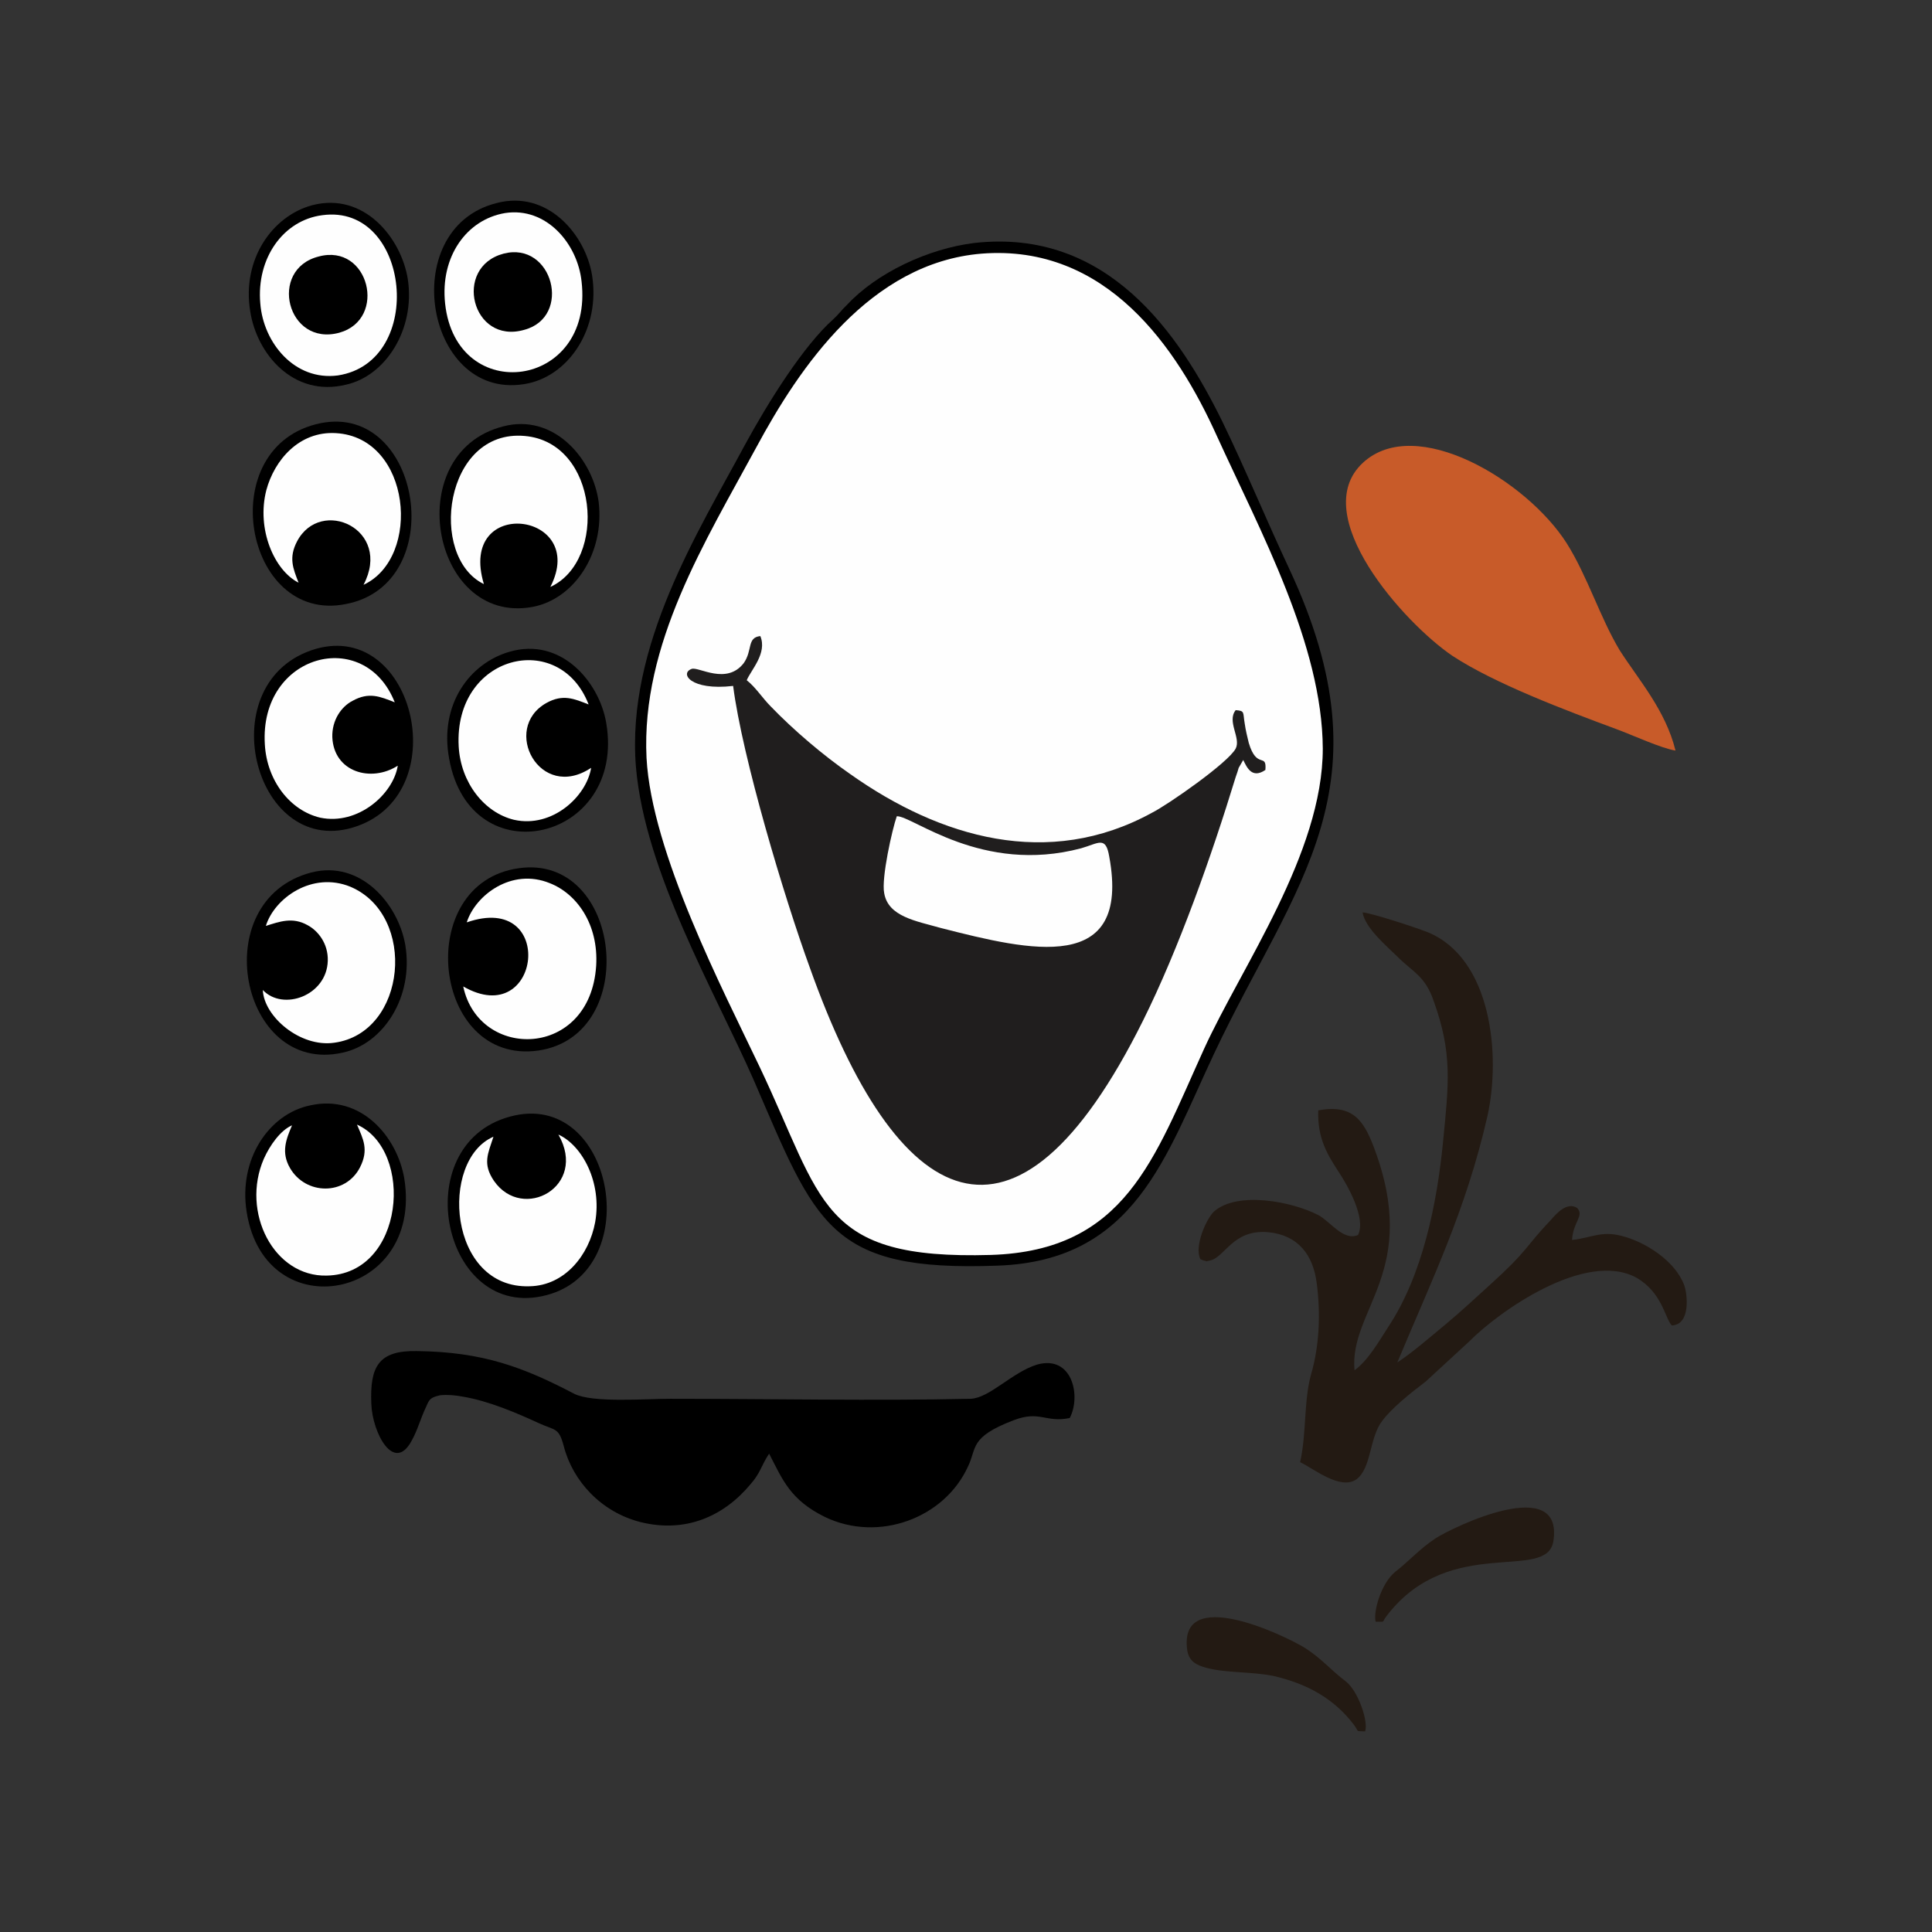 <?xml version="1.0" encoding="UTF-8"?>
<!DOCTYPE svg PUBLIC "-//W3C//DTD SVG 1.1//EN" "http://www.w3.org/Graphics/SVG/1.1/DTD/svg11.dtd">
<!-- Creator: CorelDRAW 2018 (64-Bit) -->
<svg xmlns="http://www.w3.org/2000/svg" xml:space="preserve" width="3.413in" height="3.413in" version="1.1" style="shape-rendering:geometricPrecision; text-rendering:geometricPrecision; image-rendering:optimizeQuality; fill-rule:evenodd; clip-rule:evenodd"
viewBox="0 0 3413.33 3413.33"
 xmlns:xlink="http://www.w3.org/1999/xlink">
 <rect x="0" y="0" width="3413.33" height="3413.33" fill="#333333" stroke="none"/>
 <defs>
  <style type="text/css">
   <![CDATA[
    .fil0 {fill:none}
    .fil3 {fill:#201E1E}
    .fil1 {fill:black}
    .fil4 {fill:#231A13}
    .fil5 {fill:#C85B29}
    .fil2 {fill:#FEFEFE}
   ]]>
  </style>
 </defs>
 <g id="Layer_x0020_1">
  <rect class="fil0" x="-0" y="-0" width="3413.33" height="3413.33"/>
  <g id="_1512230063472">
   <path class="fil1" d="M1721.39 429.27c-81.85,10.06 -172.59,52.84 -225.07,109.46 -10.68,10.07 -14.24,16.36 -24.02,25.17 -52.49,46.55 -114.76,145.95 -156.58,222.7 -80.07,149.72 -209.95,353.55 -192.16,568.7 16.01,186.21 139.67,397.59 207.28,551.08 111.2,256.67 132.56,340.97 432.36,329.65 242.87,-8.81 296.25,-193.76 382.54,-376.2 141.45,-299.45 313.15,-468.04 131.67,-855.56 -40.04,-85.56 -77.4,-176.15 -118.32,-260.44 -75.62,-153.5 -201.95,-340.96 -437.7,-314.54z"/>
   <path class="fil2" d="M1733.85 448.14c-196.61,16.36 -321.16,200.05 -397.67,342.23 -89.85,166.08 -203.73,347.26 -193.94,548.57 8.9,167.34 135.22,410.17 199.28,544.79 113.87,239.06 104.98,342.22 409.23,333.42 237.53,-7.55 288.24,-169.85 376.31,-363.61 65.83,-144.69 209.95,-346 209.95,-530.95 -0.89,-183.69 -110.31,-383.74 -187.71,-553.6 -69.39,-153.5 -193.94,-338.45 -415.46,-320.84z"/>
   <path class="fil3" d="M1295.26 1211.85c16.02,125.82 90.74,374.94 135.22,496.98 153.91,432.81 362.97,548.57 588.94,94.36 63.17,-127.07 120.99,-290.64 163.69,-430.3 1.78,-5.03 4.45,-12.58 5.34,-16.35l8.01 -13.84c6.22,12.58 15.12,33.97 39.14,17.61 2.67,-31.45 -15.12,0 -29.36,-47.81 -2.67,-11.33 -5.34,-21.39 -7.12,-33.97 -3.56,-20.13 0.89,-22.65 -16.01,-23.91 -16.01,20.13 9.79,49.07 0,67.94 -13.34,25.17 -120.1,99.4 -147.68,113.24 -183.27,100.65 -374.54,44.04 -532.89,-67.94 -48.93,-33.97 -100.53,-78.01 -140.56,-119.53 -15.13,-15.1 -26.69,-33.97 -42.7,-46.55 8.01,-18.87 36.48,-47.81 24.02,-78.01 -24.02,2.52 -13.34,25.16 -29.35,47.81 -30.25,39 -79.18,6.29 -91.63,10.06 -22.24,7.55 -2.67,39 72.95,30.2z"/>
   <path class="fil1" d="M1358.82 2568.17c24.02,46.56 37.37,81.78 98.75,111.98 94.3,45.3 210.85,2.52 252.66,-89.33 16.01,-32.71 1.78,-51.59 80.96,-81.78 46.26,-17.61 56.05,5.04 98.75,-3.77 20.46,-39 4.45,-111.98 -57.83,-94.37 -44.48,13.84 -83.62,59.13 -117.43,60.39 -164.58,3.78 -360.3,0 -530.22,0 -45.37,0 -137,7.55 -169.92,-8.81 -88.96,-46.56 -161.02,-74.23 -278.46,-75.49 -67.61,-1.26 -82.73,27.68 -80.07,93.11 1.78,51.59 40.04,123.3 71.17,65.43 10.67,-18.87 16.01,-40.26 25.8,-60.39 5.34,-12.58 7.12,-16.35 24.91,-20.13 13.34,-1.26 26.69,0 40.03,2.52 45.37,7.55 95.19,28.94 133.44,46.56 30.25,13.84 35.59,7.55 44.48,40.26 16.01,62.91 66.72,117.01 135.22,134.63 80.07,20.13 147.68,-10.07 194.83,-66.69 17.8,-20.13 18.69,-32.71 32.92,-54.1z"/>
   <path class="fil4" d="M2393.06 2420.97c-9.78,-108.2 117.43,-174.89 33.81,-395.07 -17.79,-46.55 -37.37,-75.49 -97.86,-64.17 -1.78,50.33 16.9,79.26 37.36,110.72 12.46,18.87 48.04,79.26 32.92,109.46 -25.8,11.32 -48.93,-23.91 -70.28,-35.23 -46.26,-23.91 -142.34,-42.78 -184.16,-6.29 -13.34,12.58 -35.58,61.65 -24.02,84.3l6.23 2.52c6.23,0 0,2.52 9.79,0 27.58,-5.04 40.03,-55.36 103.2,-50.33 53.38,5.03 80.07,40.26 86.3,90.59 7.11,54.1 4.45,110.72 -9.79,159.79 -13.34,46.55 -8.01,104.43 -19.57,156.01 24.02,11.33 71.17,50.33 99.64,30.2 26.69,-20.13 22.24,-72.97 45.37,-103.17 16.91,-22.65 49.82,-49.07 76.51,-69.2l76.51 -70.46c53.38,-54.1 206.39,-162.31 296.25,-113.24 45.37,26.42 49.82,70.46 62.27,84.3 33.81,-1.26 27.58,-55.36 22.24,-70.46 -16.01,-44.04 -70.28,-78.01 -112.09,-88.07 -34.7,-8.81 -52.49,3.77 -86.3,7.55 1.78,-32.71 22.24,-42.78 8.89,-56.62 -17.79,-11.32 -36.47,10.07 -45.37,20.13 -48.93,51.59 -39.14,52.85 -108.54,115.75 -26.69,23.91 -48.93,45.3 -79.18,70.46 -27.58,22.65 -56.05,47.81 -84.52,66.68 61.39,-147.2 120.99,-267.99 159.24,-435.33 24.02,-108.2 7.12,-278.06 -104.98,-324.61 -18.68,-7.55 -98.75,-33.97 -115.65,-35.23 4.44,27.68 43.59,60.39 61.38,78.01 27.58,27.68 48.93,33.97 64.06,78.01 33.81,93.11 26.69,147.2 16.9,247.86 -10.67,110.72 -36.47,236.54 -96.08,327.13 -18.68,28.94 -36.48,60.39 -60.5,78.01z"/>
   <path class="fil5" d="M2960.19 1326.06c-17.79,-71.72 -64.94,-124.56 -98.75,-177.41 -34.7,-57.88 -56.94,-130.85 -93.41,-188.73 -70.28,-110.72 -266.89,-228.99 -360.3,-142.17 -98.75,91.85 72.95,283.09 158.35,340.97 74.73,49.07 198.39,95.62 290.02,129.59 27.58,10.07 79.18,33.97 104.09,37.75z"/>
   <path class="fil1" d="M910.05 1970.54c-193.05,41.52 -132.56,357.32 47.15,319.58 184.15,-37.75 130.78,-357.32 -47.15,-319.58z"/>
   <path class="fil1" d="M916.27 1533.95c-187.71,26.42 -153.02,348.52 34.7,322.09 182.37,-26.42 147.68,-348.52 -34.7,-322.09z"/>
   <path class="fil1" d="M547.96 1952.93c-72.95,15.1 -127.22,95.62 -112.09,188.72 32.92,207.6 312.26,154.76 278.46,-59.13 -12.46,-74.23 -76.51,-149.72 -166.36,-129.59z"/>
   <path class="fil1" d="M557.75 1146.43c-187.71,55.36 -111.2,367.39 64.94,315.8 183.27,-54.1 111.2,-366.13 -64.94,-315.8z"/>
   <path class="fil1" d="M549.74 1541.5c-186.82,49.07 -125.44,358.58 55.16,318.32 72.06,-15.1 126.33,-98.14 111.2,-189.98 -12.46,-72.98 -79.18,-150.98 -166.36,-128.33z"/>
   <path class="fil1" d="M566.65 747.59c-192.16,39 -136.11,356.07 44.48,319.58 184.15,-35.23 133.44,-354.81 -44.48,-319.58z"/>
   <path class="fil1" d="M897.59 751.36c-193.05,39 -137.89,354.81 43.59,320.83 72.95,-13.84 127.22,-94.36 116.54,-184.95 -9.78,-74.23 -74.73,-152.24 -160.13,-135.88z"/>
   <path class="fil1" d="M900.26 1151.46c-70.28,20.13 -124.55,93.1 -106.76,188.72 37.37,210.12 313.15,145.95 277.57,-62.91 -12.46,-72.97 -80.07,-152.24 -170.81,-125.81z"/>
   <path class="fil1" d="M877.13 358.81c-179.7,45.3 -124.55,357.33 56.94,318.32 72.95,-16.36 126.33,-98.14 112.09,-189.99 -11.57,-72.97 -79.18,-152.24 -169.03,-128.33z"/>
   <path class="fil1" d="M551.52 362.58c-70.28,18.87 -124.55,95.62 -109.43,187.47 11.57,75.49 76.51,152.24 169.03,129.59 69.39,-15.1 122.77,-96.88 109.43,-186.21 -11.57,-72.97 -77.4,-154.76 -169.03,-130.85z"/>
   <path class="fil2" d="M1584.39 1442.1c-8,22.65 -27.58,109.46 -22.24,135.88 7.12,41.52 56.05,49.07 100.53,61.65 157.46,40.26 335.39,83.04 297.13,-125.82 -6.22,-37.74 -18.68,-23.91 -49.82,-15.1 -175.26,46.55 -298.03,-57.88 -325.61,-56.62z"/>
   <path class="fil2" d="M569.31 380.2c-68.5,8.81 -116.54,75.49 -109.42,156.02 5.33,69.2 60.49,137.14 137,127.07 156.58,-23.91 128.11,-304.48 -27.58,-283.09z"/>
   <path class="fil2" d="M892.25 376.42c-67.61,11.33 -114.76,76.75 -105.87,159.79 19.57,182.44 263.33,150.98 241.09,-39 -7.11,-66.69 -62.27,-132.11 -135.22,-120.79z"/>
   <path class="fil2" d="M824.64 1629.57c159.24,-55.36 131.67,192.5 -6.23,113.24 27.58,130.85 224.19,128.33 234.86,-36.49 4.45,-72.97 -33.8,-127.07 -81.85,-145.95 -67.61,-27.68 -131.67,21.39 -146.79,69.2z"/>
   <path class="fil2" d="M1044.38 1356.55c-90.74,60.39 -159.24,-69.2 -79.18,-114.5 29.36,-16.35 48.93,-7.55 74.73,2.52 -51.6,-133.37 -238.42,-88.07 -229.53,74.23 3.56,64.17 45.37,117.01 97.86,129.59 67.61,15.1 128.11,-41.52 136.11,-91.85z"/>
   <path class="fil2" d="M702.76 1352.77c-47.15,30.2 -112.98,11.32 -115.65,-50.33 -0.89,-30.2 16.01,-54.1 35.58,-64.17 29.36,-16.35 48.93,-7.55 74.73,2.52 -53.38,-134.63 -239.31,-85.56 -229.53,74.23 3.56,64.17 44.48,117.01 97.86,129.59 66.72,13.84 129,-41.52 137,-91.85z"/>
   <path class="fil2" d="M469.68 1635.86c24.02,-7.55 47.15,-16.35 73.84,-1.26 18.69,10.06 36.48,32.71 35.59,62.91 -1.78,61.65 -79.18,89.33 -114.76,51.59 1.78,46.55 65.83,101.91 126.33,93.11 128.11,-17.61 146.79,-225.22 28.47,-275.54 -67.61,-27.68 -134.33,20.13 -149.46,69.2z"/>
   <path class="fil2" d="M871.79 2008.28c-96.08,41.52 -80.07,269.25 64.06,264.22 62.27,-1.26 104.98,-55.36 115.65,-113.24 12.46,-70.46 -23.13,-135.89 -64.94,-154.76 52.49,91.85 -63.17,154.76 -113.87,81.78 -20.46,-30.2 -10.68,-47.81 -0.89,-78.01z"/>
   <path class="fil2" d="M854.89 1031.94c-47.15,-157.28 185.93,-128.33 117.43,5.03 101.42,-46.55 85.41,-255.41 -45.37,-266.74 -142.34,-12.58 -170.81,213.89 -72.06,261.7z"/>
   <path class="fil2" d="M527.5 1029.42c-9.79,-25.16 -17.79,-44.04 -2.67,-72.97 41.81,-79.26 169.03,-21.39 117.43,76.75 103.2,-47.81 84.52,-260.44 -48.93,-267.99 -64.94,-3.78 -108.54,47.81 -122.77,100.65 -17.79,69.2 14.24,142.18 56.94,163.56z"/>
   <path class="fil2" d="M630.7 1986.89c10.68,25.17 21.35,44.04 5.34,75.49 -25.8,50.33 -96.08,49.07 -123.66,1.26 -16.02,-27.68 -7.12,-50.33 3.56,-75.49 -20.46,8.81 -39.14,35.23 -49.82,59.13 -40.92,94.36 17.8,208.86 111.2,206.34 137.89,-2.52 154.8,-221.44 53.38,-266.74z"/>
   <path class="fil4" d="M2430.35 2865.05c19.57,0 8.9,2.52 21.35,-12.58 111.2,-142.17 281.13,-56.62 292.69,-129.59 18.69,-119.53 -177.04,-25.17 -208.17,-5.04 -28.47,18.87 -45.37,39 -71.17,59.13 -24.91,20.13 -39.15,70.46 -34.7,88.07z"/>
   <path class="fil4" d="M2411.74 3058.87c6.23,-16.36 -11.56,-70.46 -33.8,-88.07 -26.69,-20.13 -42.7,-40.26 -72.06,-59.13 -36.47,-22.65 -225.96,-113.24 -208.17,5.04 3.56,18.87 16.02,25.16 34.7,30.19 33.81,8.81 77.4,6.29 116.54,13.84 60.49,13.84 107.65,40.26 142.34,85.56 11.57,15.1 1.78,11.32 20.46,12.58z"/>
   <path class="fil1" d="M563.09 453.17c-89.85,22.65 -56.05,159.79 36.47,134.63 85.41,-23.91 52.49,-158.53 -36.47,-134.63z"/>
   <path class="fil1" d="M889.58 448.14c-89.85,23.91 -56.04,161.05 36.48,134.63 85.41,-22.65 50.71,-157.27 -36.48,-134.63z"/>
  </g>
 </g>
</svg>
